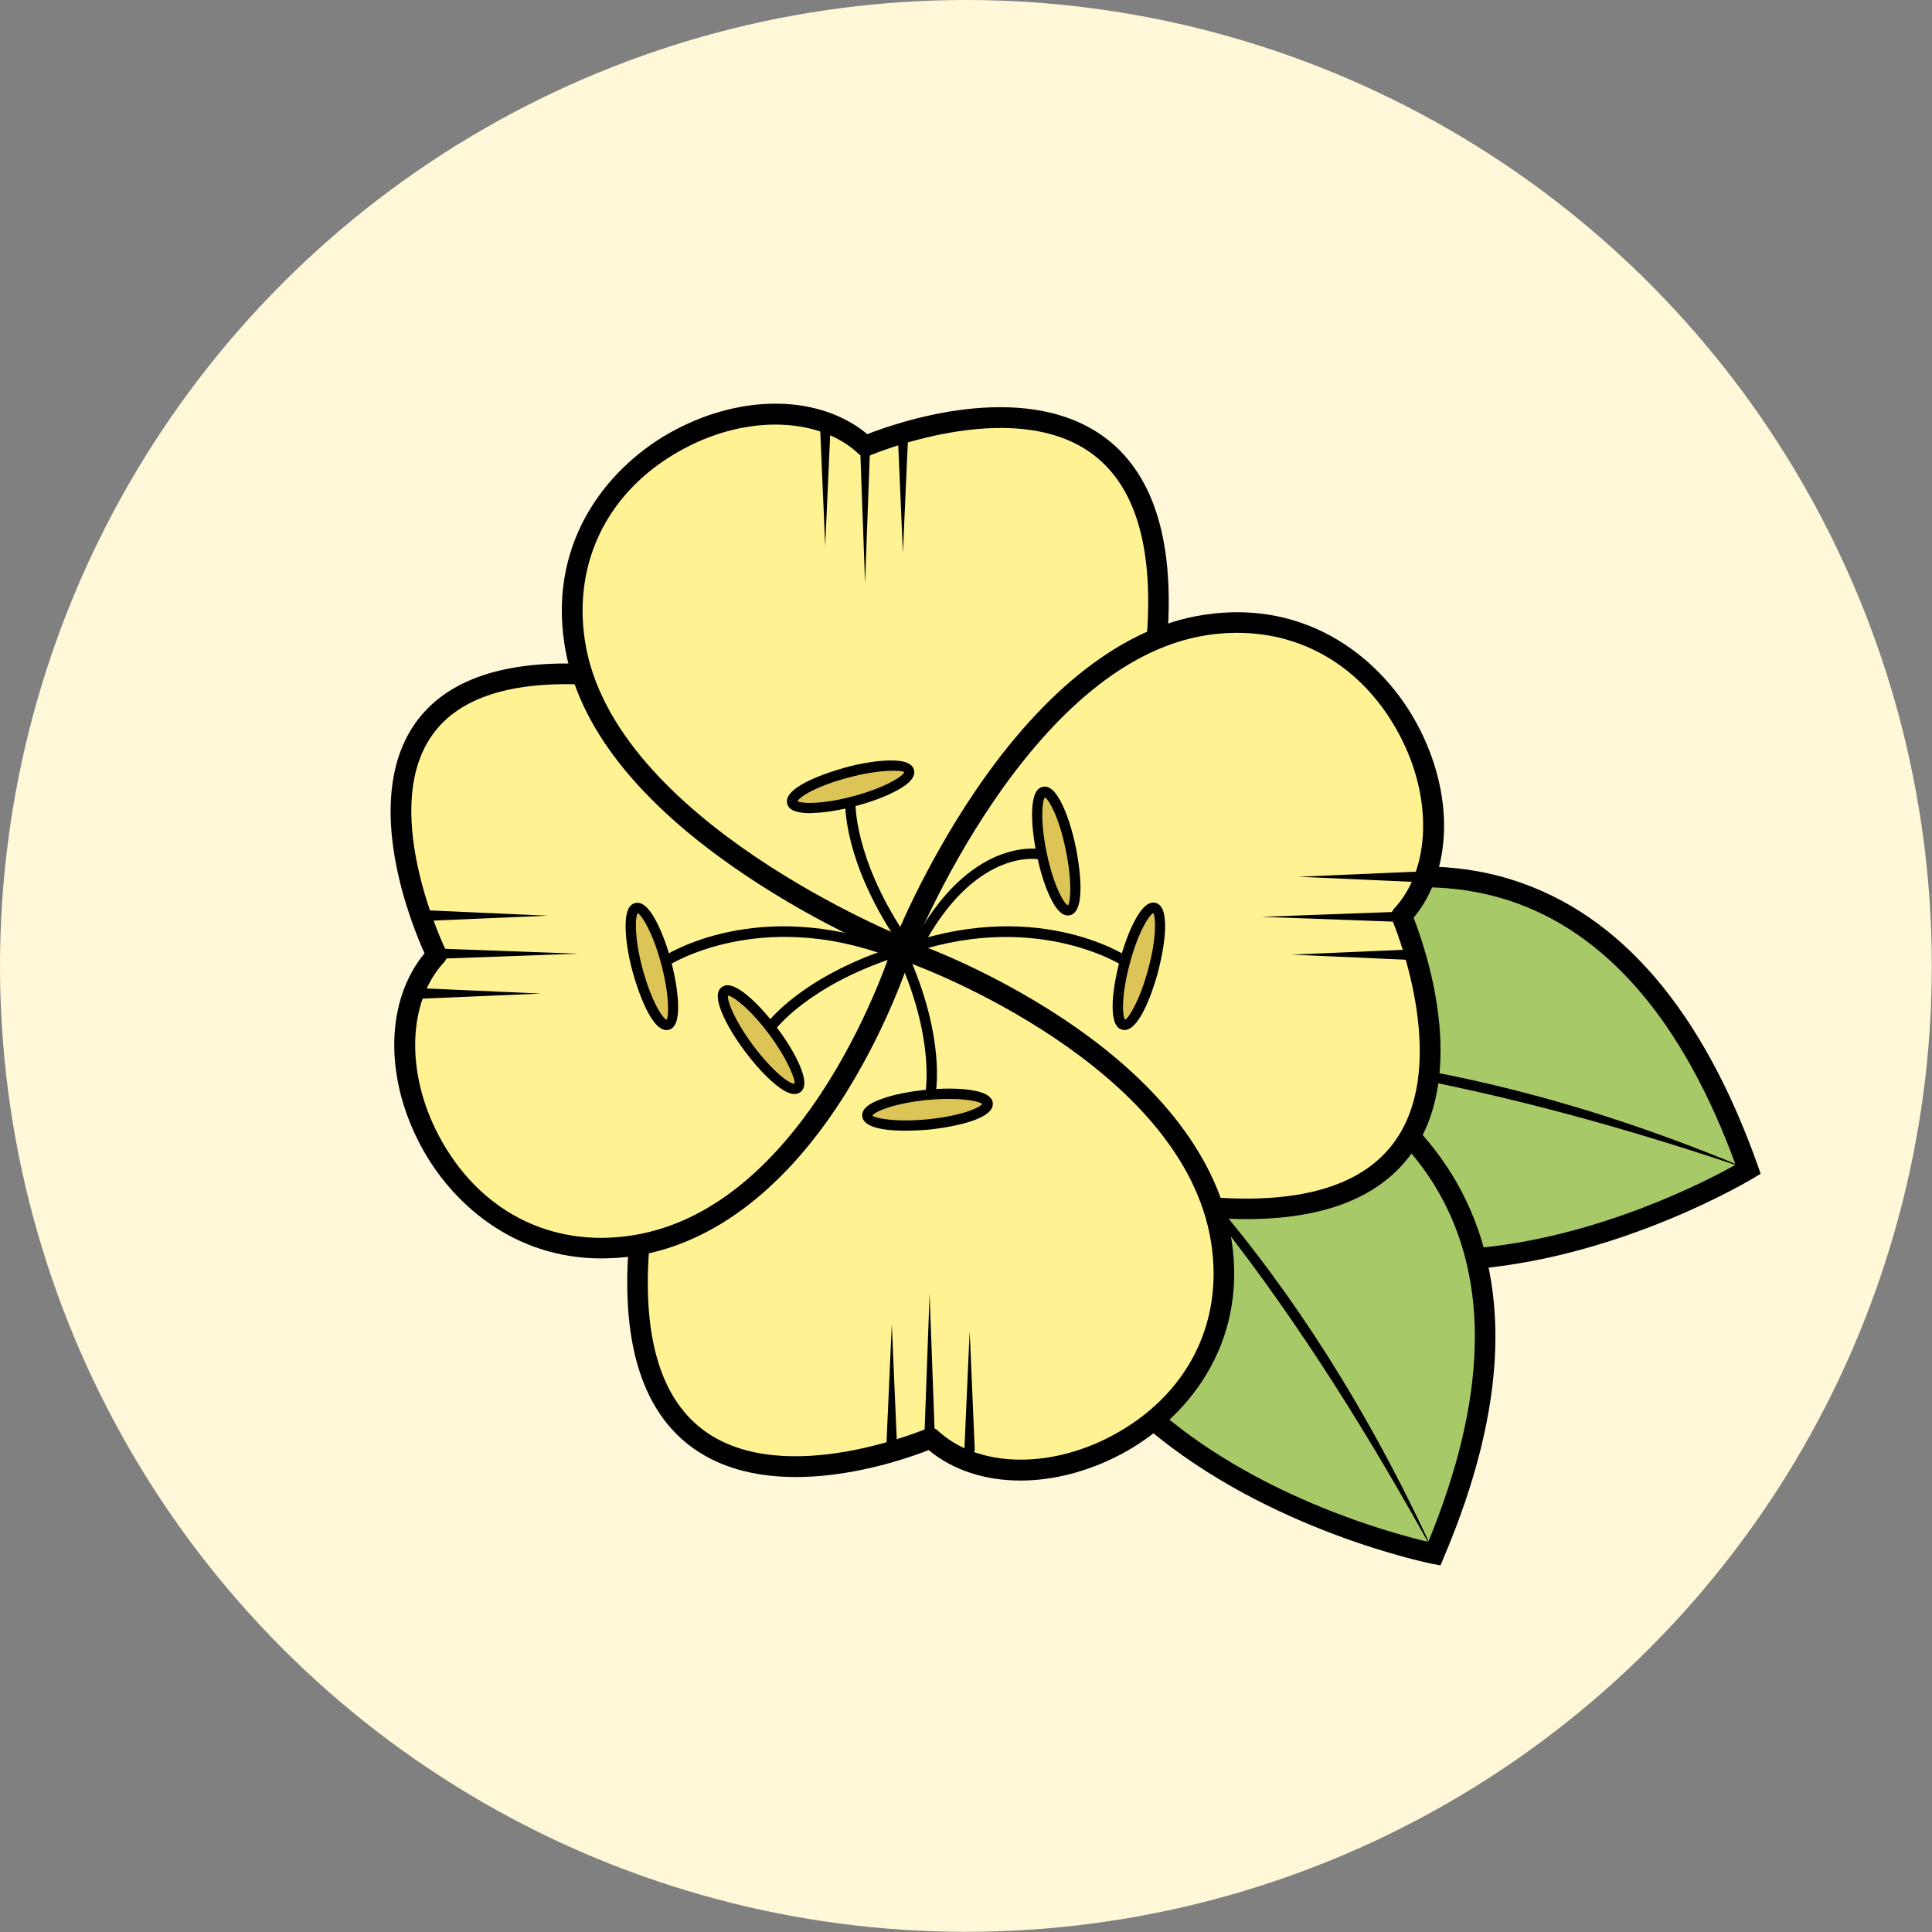 <?xml version="1.0" encoding="utf-8"?>
<!-- Generator: Adobe Illustrator 26.2.1, SVG Export Plug-In . SVG Version: 6.00 Build 0)  -->
<svg version="1.1" id="Layer_1" xmlns="http://www.w3.org/2000/svg" xmlns:xlink="http://www.w3.org/1999/xlink" x="0px" y="0px"
	 viewBox="0 0 102.71 102.71" style="enable-background:new 0 0 102.71 102.71;" xml:space="preserve">
<rect x="0" y="0" width="102.71" height="102.71" fill="#808080" stroke="none"/>
<style type="text/css">
	.st0{fill:#F3E1D7;}
	.st1{fill:#E5D4CF;}
	.st2{fill:#C2D4C5;}
	.st3{fill:#E0D0CA;}
	.st4{fill:#E2EFDA;}
	.st5{fill:#F4EDD7;}
	.st6{fill:#E5DFDC;}
	.st7{fill:#FFF2D8;}
	.st8{fill:#F7F5D5;}
	.st9{fill:#DBD5E0;}
	.st10{fill:#EFC7AC;}
	.st11{fill:#EED5BE;}
	.st12{fill:#EFDED0;}
	.st13{fill:#CFE4CA;}
	.st14{fill:#F6ECC6;}
	.st15{fill:#D0DDC7;}
	.st16{fill:#E3E8C8;}
	.st17{fill:#D6DCE5;}
	.st18{fill:#E9D5C8;}
	.st19{fill:#EFD4BF;}
	.st20{fill:#F7E4C1;}
	.st21{fill:#F2DDE4;}
	.st22{fill:#DFDAE9;}
	.st23{fill:#F7F0C1;}
	.st24{fill:#FFF8D8;}
	.st25{fill:#F0E1E7;}
	.st26{fill:#E8D0D3;}
	.st27{fill:#DCD2CB;}
	.st28{fill:#DBD9B9;}
	.st29{fill:#D2DBD2;}
	.st30{fill:#DBD4C0;}
	.st31{fill:#EFD9CA;}
	.st32{fill:#EFF3C6;}
	.st33{fill:#DDD2C8;}
	.st34{fill:#F2F1C7;}
	.st35{fill:#C2DBC4;}
	.st36{fill:#FFE4B8;}
	.st37{fill:#AED2B2;}
	.st38{fill:#FFD489;}
	.st39{fill:#D1E8C5;}
	.st40{fill:#57B675;}
	.st41{fill:#95CC8F;}
	.st42{fill:#FDE3E0;}
	.st43{fill:#F4DE5C;}
	.st44{fill:#EFB5AF;}
	.st45{fill:#9FD3A2;}
	.st46{fill:#78C184;}
	.st47{fill:#FEF7BC;}
	.st48{fill:#FFFFFF;}
	.st49{fill:#A7D2AB;}
	.st50{fill:#F7E783;}
	.st51{fill:#EEEEBE;}
	.st52{fill:#A8BF7B;}
	.st53{fill:#82B183;}
	.st54{fill:#D3DB82;}
	.st55{fill:#E2D6C0;}
	.st56{fill:#D6B074;}
	.st57{fill:#E5D17A;}
	.st58{fill:#EACEDD;}
	.st59{fill:#91BF7A;}
	.st60{fill:#F49AC1;}
	.st61{fill:#67C076;}
	.st62{fill:#8CBF99;}
	.st63{fill:#A5A5A5;}
	.st64{fill:none;}
	.st65{fill:#C2C1C0;}
	.st66{fill:#DDCD80;}
	.st67{fill:#FDD9C0;}
	.st68{fill:#E9EA79;}
	.st69{fill:#70A36C;}
	.st70{fill:#4CA446;}
	.st71{fill:#FBB783;}
	.st72{fill:#A88A5D;}
	.st73{fill:#F4ECC9;}
	.st74{fill:#A3CA61;}
	.st75{fill:#F4E382;}
	.st76{fill:#BF4D31;}
	.st77{fill:#BDD16A;}
	.st78{fill:#829E71;}
	.st79{fill:#AA675F;}
	.st80{fill:#FED39D;}
	.st81{fill:#F6B584;}
	.st82{fill:#F9AD82;}
	.st83{fill:#BFB279;}
	.st84{fill:#91B0A1;}
	.st85{fill:#B7B77D;}
	.st86{fill:#9D834A;}
	.st87{fill:#B7BD63;}
	.st88{fill:#DBD1CA;}
	.st89{fill:#8CA15E;}
	.st90{fill:#C38762;}
	.st91{fill:#E07C88;}
	.st92{fill:none;stroke:#000000;stroke-width:2;stroke-linecap:round;stroke-linejoin:round;stroke-miterlimit:10;}
	.st93{fill:#DCD586;}
	.st94{fill:#DD8A98;}
	.st95{fill:#E8B3C1;}
	.st96{fill:#F9EEC0;}
	.st97{fill:#F7EBBF;}
	.st98{fill:#FCE67A;}
	.st99{fill:#CAD1BF;}
	.st100{fill:#725D42;}
	.st101{fill:#6D894D;}
	.st102{fill:#ECE0CC;}
	.st103{fill:#917F61;}
	.st104{fill:#A09078;}
	.st105{fill:#E5CDA1;}
	.st106{fill:#A8C967;}
	.st107{fill:#FEF293;}
	.st108{fill:#DDC457;}
	.st109{fill:#E2E2B3;}
	.st110{fill:#967657;}
	.st111{fill:#C57E2C;}
	.st112{fill:#83B16A;}
	.st113{fill:#5E9C42;}
	.st114{fill:#CCD56C;}
	.st115{fill:#F8EF74;}
	.st116{fill:#6BB18A;}
	.st117{fill:#65AD84;}
	.st118{fill:#B1DAAC;}
	.st119{fill:#B7A6D1;}
	.st120{fill:#F4F1D4;}
	.st121{fill:#E8CDD6;}
	.st122{fill:#E39FAF;}
	.st123{fill:#9DB87E;}
	.st124{fill:#FDD0A7;}
	.st125{fill:#F7A168;}
	.st126{fill:#FFCE6E;}
	.st127{fill:#CC915B;}
	.st128{fill:#EDB28A;}
	.st129{fill:#89786E;}
	.st130{fill:#9FCC87;}
	.st131{fill:#EFD0D0;}
	.st132{fill:#7D9E74;}
	.st133{fill:#F59188;}
	.st134{fill:#F1ECCB;}
	.st135{fill:#9BC44D;}
	.st136{fill:#F7EF79;}
	.st137{fill:#659B7B;}
	.st138{fill:#8699BF;}
	.st139{fill:#AF9B7B;}
	.st140{fill:#BED379;}
	.st141{fill:#80AD54;}
	.st142{fill:#84AA6D;}
	.st143{fill:#B6D8A0;}
	.st144{fill:#F4DB72;}
	.st145{fill:#8DC983;}
	.st146{fill:#E5B17E;}
	.st147{fill:#D1A47C;}
	.st148{fill:#C5A07D;}
	.st149{fill:#EFB678;}
	.st150{fill:#68B27C;}
	.st151{fill:#EECE98;}
	.st152{fill:#EDA07A;}
	.st153{fill:#EF9E63;}
	.st154{fill:#8F8175;}
	.st155{fill:#86B287;}
	.st156{fill:#EBC992;}
	.st157{fill:#EFC8AD;}
	.st158{fill:#C0AFCE;}
	.st159{fill:#6CAA63;}
	.st160{fill:#A8D096;}
	.st161{fill:#C4C4C4;}
	.st162{fill:#F2F2B2;}
	.st163{fill:#94AB90;}
	.st164{fill:#AF8B72;}
	.st165{fill:#94AC91;}
	.st166{fill:#FFE3A6;}
	.st167{fill:#A0847A;}
	.st168{fill:#F9EFD8;}
	.st169{fill:#FBEAC2;}
	.st170{fill:#ADC9A1;}
	.st171{fill:#E5D99E;}
	.st172{fill:#97BF8E;}
	.st173{fill:#99CF8B;}
	.st174{fill:#B2D9A2;}
	.st175{fill:#93C6A5;}
	.st176{fill:#AC8269;}
	.st177{fill:#8E7E62;}
	.st178{fill:#639170;}
	.st179{fill:#BB8D72;}
	.st180{fill:#A08E82;}
	.st181{fill:#80B28C;}
	.st182{fill:#7C5A40;}
	.st183{fill:#E2BA9C;}
	.st184{fill:#F7D9CD;}
	.st185{fill:#EDB38C;}
	.st186{fill:#77685E;}
	.st187{fill:#8DC893;}
	.st188{fill:#DDC6BF;}
	.st189{fill:#D3BFBA;}
	.st190{fill:#9C6A51;}
	.st191{fill:#AD8977;}
	.st192{fill:#AA755E;}
	.st193{fill:#EFD5E7;}
	.st194{fill:#E5A8CC;}
	.st195{fill:#996E82;}
	.st196{fill:#A4C49B;}
	.st197{fill:#D9E8F3;}
	.st198{fill:#B9CFE9;}
	.st199{fill:#8FADD8;}
	.st200{fill:#F4E4EA;}
	.st201{fill:#EFCEDA;}
	.st202{fill:#D8A7B5;}
	.st203{fill:#E5F2E6;}
	.st204{fill:#D0E9D4;}
	.st205{fill:#ACD1B4;}
	.st206{fill:#F4EFD4;}
	.st207{fill:#F7F5DB;}
	.st208{fill:#EFEFAD;}
	.st209{fill:#F7F6DB;}
	.st210{fill:#EFEFAE;}
	.st211{fill:#DBF0EE;}
	.st212{fill:#FCEDD7;}
	.st213{fill:#D3C4B4;}
	.st214{fill:#7D6853;}
	.st215{fill:#ECE9DE;}
	.st216{fill:#A08E77;}
	.st217{fill:#F3E2D4;}
	.st218{fill:#D6A87B;}
	.st219{fill:#DDB690;}
	.st220{fill:#F0CA6F;}
	.st221{fill:#F0D7A0;}
	.st222{fill:#F7DA9F;}
	.st223{fill:#DFEDF3;}
	.st224{fill:#92C2E8;}
	.st225{fill:#C1DDED;}
	.st226{fill:#8DD5E3;}
	.st227{fill:#B8E2E0;}
	.st228{fill:#ADDCF6;}
</style>
<circle class="st24" cx="51.35" cy="51.35" r="51.35"/>
<g>
	<g>
		<g>
			<path class="st64" d="M69.34,72.7C69.3,72.64,69.29,72.66,69.34,72.7L69.34,72.7z"/>
		</g>
		<g>
			<path class="st106" d="M92.35,60.96c-0.95-1.76-1.89-3.53-2.84-5.29c-0.89-1.65-1.98-3.04-3.31-4.37
				c-1.24-1.24-2.57-2.48-4.15-3.26c-1.75-0.87-3.64-1.07-5.56-1.23c-0.65-0.05-1.21,0.51-1.34,1.11c-0.33,0.37-0.45,0.92-0.12,1.51
				c0.9,1.62,1.04,3.48,1.07,5.3c0.03,1.7,0.04,3.45-0.51,5.08c-0.57,1.7-1.96,2.56-3.52,3.27c-1.64,0.75-3.55,1.65-5.38,1.1
				c-0.99-0.3-1.98,0.7-1.68,1.68c0.95,3.14-0.16,6.53-2.69,8.59c-0.72,0.58-0.4,1.72,0.28,2.15c3.84,2.47,7.87,4.99,12.48,5.63
				c0.8,0.11,1.37-0.19,1.68-0.96c1.03-2.55,1.66-5.24,1.91-7.98c0.12-1.31,0.1-2.62,0.09-3.94c-0.01-0.91,0-1.86,0.27-2.74
				c4.51-0.25,8.91-1.53,12.83-3.79C92.52,62.45,92.7,61.6,92.35,60.96z M69.34,72.7C69.29,72.66,69.3,72.64,69.34,72.7L69.34,72.7z
				"/>
		</g>
	</g>
	<g>
		<path class="st107" d="M74.95,47.63c0.19-0.29,0.36-0.62,0.48-1.01c0.81-2.42,0.99-4.05,0.05-6.44c-0.89-2.25-2.12-3.93-4.17-5.27
			c-2.81-1.84-6.37-1.97-9.61-1.12c-0.02-0.4-0.11-0.8-0.27-1.18c0.1-0.48,0.1-0.98-0.03-1.49c-0.03-3.79-1.47-7.03-5.48-8.28
			c-3.59-1.12-6.64-0.4-9.64,1.23c-0.16-0.16-0.33-0.31-0.52-0.45c-2.92-2.11-6.36-1.64-9.4-0.22c-0.64,0.2-1.17,0.52-1.67,0.97
			c-3.05,2.19-4.57,5.82-4,9.61c0.07,0.36,0.15,0.71,0.22,1.06c-0.74,0.23-1.31,0.76-2.01,1.11c0.36-0.22-1.67,0.25-1.58,0.23
			c-1.02,0.2-2.01,0.48-2.89,1.06c-4.18,2.76-2.55,7.71-1.77,11.68c0.39,2.02-0.43,3.52-0.62,5.52c-0.14,1.44,0.04,2.83,0.48,4.14
			c-0.09,0.69,0.05,1.43,0.51,2.17c2.29,3.69,5.98,4.99,9.95,5.27c0.01,0.04,0.01,0.08,0.02,0.12c0.04-0.01,0.09-0.02,0.13-0.03
			c0.11-0.09,0.25-0.13,0.38-0.11c0.2,0.03,0.36,0.19,0.4,0.39c0.06,0.06,0.11,0.13,0.12,0.2c0.13,0.91,0.02,1.82,0.02,2.74
			c0,0.21-0.13,0.37-0.31,0.44c0.47,1.84,1.14,3.6,2.24,4.89c0.53,1.45,1.85,2.15,3.33,2.34c2.69,0.35,5.34,0.75,7.68-0.3
			c0.16-0.02,0.33-0.04,0.5-0.07c0.17-0.04,0.54-0.12,0.83-0.2c0.4,0.05,0.97,0.09,1.05,0.08c0.18-0.01,0.35-0.03,0.52-0.05
			c0.56,0.76,1.48,1.26,2.75,1.19c2.11-0.12,3.68,0.03,5.68-0.75c1.69-0.66,3.17-1.78,4.39-3.15c1.34-1.5,1.74-3.42,1.97-5.36
			c0.14-1.22,0.19-2.42,0.09-3.64c-0.02-0.15-0.04-0.3-0.06-0.44c0.77-0.14,1.58-0.09,2.35-0.28c0.37-0.09,0.72-0.23,1.07-0.37
			c0.09,0,0.17,0,0.27-0.01c0.34-0.03,0.64-0.08,0.94-0.13c0,0,0,0,0,0c0.01,0,0.02-0.01,0.03-0.01c0.71-0.14,1.37-0.35,2.1-0.66
			c0.11-0.02,0.22-0.05,0.34-0.08c1.1-0.31,2.06-0.93,2.54-1.99c0.09-0.2,0.16-0.42,0.21-0.64c1.9-3.64,0.67-7.96,0.05-12.01
			C74.73,48.12,74.85,47.89,74.95,47.63z"/>
	</g>
	<g>
		<g>
			<path class="st108" d="M34.64,48.95c-0.01-0.05-0.02-0.09-0.03-0.14c-0.04-0.29-0.41-0.45-0.67-0.38
				c-0.31,0.09-0.43,0.38-0.38,0.67c0.24,1.64,0.68,3.24,1.31,4.78c0.1,0.25,0.31,0.44,0.6,0.39c0.27-0.04,0.47-0.26,0.47-0.54
				c0.03-1.57-0.79-2.96-1.08-4.47C34.84,49.12,34.75,49.02,34.64,48.95z"/>
		</g>
		<g>
			<path class="st108" d="M41.07,54.75c-0.55-0.71-1.19-1.32-1.85-1.93c-0.22-0.2-0.56-0.21-0.77,0c-0.2,0.2-0.22,0.57,0,0.77
				c0.13,0.12,0.26,0.24,0.39,0.37c0,0.03,0,0.06,0,0.08c0.1,0.38,0.29,0.72,0.53,1.03c0.22,0.28,0.52,0.62,0.71,0.86
				c0.24,0.32,0.39,0.68,0.67,0.97c0.14,0.15,0.32,0.27,0.49,0.38c0.07,0.04,0.14,0.09,0.21,0.14c0.01,0.01,0.03,0.03,0.03,0.03
				c0.02,0.02,0.03,0.02,0.03,0.03c0.01,0.01,0.02,0.03,0.02,0.04c0.15,0.25,0.49,0.35,0.75,0.2c0.27-0.16,0.32-0.48,0.2-0.75
				C42.09,56.18,41.62,55.44,41.07,54.75z"/>
		</g>
		<g>
			<path class="st108" d="M45.62,42.25c0.76-0.12,1.49-0.25,2.22-0.52c0.57-0.21,0.49-1.04-0.15-1.07
				c-0.74-0.04-1.46,0.18-2.14,0.45c-0.07,0.03-0.14,0.06-0.21,0.08c-0.11,0.02-0.22,0.04-0.34,0.05c-0.88,0.14-1.72,0.4-2.54,0.77
				c-0.27,0.12-0.33,0.51-0.2,0.75c0.16,0.28,0.48,0.32,0.75,0.2c0.11-0.05,0.22-0.09,0.32-0.13c0.06,0.02,0.13,0.04,0.21,0.03
				C44.28,42.77,44.94,42.52,45.62,42.25z"/>
		</g>
		<g>
			<path class="st108" d="M56.29,42.98c-0.01-0.08-0.05-0.15-0.1-0.2c0-0.03,0-0.07,0-0.1c0.02-0.7-1.07-0.7-1.09,0
				c-0.03,0.91-0.04,1.84,0.19,2.73c0.2,0.76,0.73,1.48,0.71,2.28c-0.01,0.55,0.74,0.73,1.02,0.28c0.45-0.75,0.06-1.62-0.15-2.39
				C56.64,44.72,56.45,43.86,56.29,42.98z"/>
		</g>
		<g>
			<path class="st108" d="M52.02,58.15c-0.94-0.19-1.88-0.12-2.83-0.02c-0.47,0.05-0.92,0.12-1.37,0.28
				c-0.19,0.07-0.38,0.14-0.57,0.19c-0.02,0-0.04,0-0.06,0c-0.1,0-0.18,0.02-0.26,0.06c-0.09,0.01-0.19,0.01-0.29,0.01
				c-0.29-0.03-0.55,0.27-0.55,0.55c0,0.32,0.25,0.52,0.55,0.55c0.26,0.02,0.51-0.01,0.76-0.07c1.55,0.01,3.11-0.15,4.62-0.49
				C52.53,59.09,52.55,58.25,52.02,58.15z"/>
		</g>
		<g>
			<path class="st108" d="M61.31,48.29c-0.26-0.07-0.63,0.09-0.67,0.38c-0.03,0.18-0.05,0.36-0.07,0.54
				c-0.14,0.05-0.26,0.16-0.32,0.34c-0.23,0.71-0.44,1.41-0.53,2.15c-0.04,0.29-0.04,0.57-0.02,0.86c-0.23,0.37-0.42,0.8-0.36,1.24
				c0.05,0.4,0.43,0.69,0.82,0.47c0.33-0.19,0.55-0.52,0.62-0.89c0.03-0.17,0.03-0.34,0.03-0.51c0,0,0-0.01,0.01-0.01
				c0.25-0.37,0.41-0.76,0.49-1.2c0.16-0.89,0.27-1.8,0.4-2.7C61.74,48.67,61.62,48.37,61.31,48.29z"/>
		</g>
	</g>
	<g>
		<path d="M66.26,64.81c-0.56,0-1.14-0.02-1.75-0.06c-0.3-0.02-0.53-0.28-0.51-0.58c0.02-0.3,0.28-0.53,0.58-0.51
			c4.71,0.33,7.94-0.68,9.59-3.01c3.02-4.26-0.13-11.67-0.16-11.75c-0.09-0.2-0.05-0.43,0.1-0.59c1.95-2.09,2.07-5.89,0.29-9.24
			c-2.11-3.99-5.95-5.97-10.26-5.3c-9.52,1.48-15.59,16.67-15.65,16.82c-0.11,0.28-0.43,0.42-0.71,0.31
			c-0.28-0.11-0.42-0.43-0.31-0.71c0.06-0.16,1.59-4.01,4.36-8.11c3.72-5.49,7.92-8.74,12.14-9.39c5.65-0.88,9.59,2.46,11.4,5.87
			c1.95,3.68,1.85,7.73-0.22,10.23c0.61,1.56,2.94,8.21-0.08,12.49C73.4,63.63,70.44,64.81,66.26,64.81z"/>
	</g>
	<g>
		<path d="M54.26,78.71c-1.87,0-3.59-0.54-4.89-1.62c-1.56,0.61-8.21,2.94-12.49-0.08c-2.66-1.88-3.83-5.44-3.47-10.56
			c0.02-0.3,0.28-0.53,0.58-0.51c0.3,0.02,0.53,0.28,0.51,0.58c-0.33,4.71,0.68,7.94,3.01,9.59c4.26,3.02,11.67-0.13,11.75-0.16
			c0.2-0.09,0.43-0.05,0.59,0.1c2.09,1.95,5.89,2.07,9.24,0.29c3.99-2.11,5.97-5.95,5.3-10.26c-1.47-9.51-15.65-14.74-15.79-14.79
			c-0.28-0.1-0.43-0.42-0.33-0.7c0.1-0.28,0.42-0.43,0.7-0.33c0.15,0.05,3.76,1.37,7.61,3.94c5.16,3.44,8.23,7.49,8.89,11.71
			c0.88,5.65-2.46,9.59-5.87,11.4C57.84,78.24,55.98,78.71,54.26,78.71z"/>
	</g>
	<g>
		<path d="M31.96,66.9c-4.69,0-7.99-2.97-9.6-6.01c-1.95-3.67-1.85-7.72,0.21-10.21c-0.7-1.54-3.29-7.93-0.63-12.03
			c1.56-2.4,4.6-3.53,9.02-3.36c0.3,0.01,0.54,0.27,0.53,0.57c-0.01,0.3-0.26,0.56-0.57,0.53c-4.02-0.16-6.73,0.81-8.06,2.86
			c-2.64,4.07,0.81,11.21,0.85,11.28c0.1,0.2,0.06,0.45-0.09,0.61c-1.95,2.09-2.07,5.89-0.29,9.24c2.11,3.99,5.95,5.97,10.26,5.3
			c9.5-1.47,13.83-15.29,13.87-15.43c0.09-0.29,0.4-0.45,0.68-0.36c0.29,0.09,0.45,0.39,0.36,0.68c-0.05,0.15-1.14,3.68-3.48,7.46
			c-3.14,5.06-7.04,8.08-11.26,8.74C33.14,66.86,32.54,66.9,31.96,66.9z"/>
	</g>
	<g>
		<path d="M47.98,50.95c-0.07,0-0.13-0.01-0.2-0.04c-0.16-0.07-4.08-1.63-8.24-4.44c-5.66-3.82-8.87-7.93-9.53-12.21
			c-0.88-5.65,2.46-9.59,5.87-11.4c3.68-1.95,7.73-1.85,10.23,0.22c1.56-0.61,8.21-2.94,12.49,0.08c2.66,1.88,3.83,5.44,3.47,10.56
			c-0.02,0.3-0.28,0.53-0.58,0.51c-0.3-0.02-0.53-0.28-0.51-0.58c0.33-4.71-0.68-7.94-3.01-9.59c-4.26-3.02-11.67,0.13-11.74,0.16
			c-0.2,0.08-0.43,0.05-0.59-0.1c-2.09-1.95-5.89-2.07-9.24-0.29c-3.99,2.11-5.97,5.95-5.3,10.26c1.47,9.52,16.94,15.74,17.09,15.8
			c0.28,0.11,0.42,0.43,0.31,0.71C48.41,50.82,48.2,50.95,47.98,50.95z"/>
	</g>
	<g>
		<path d="M49.46,58.46c-0.02,0-0.04,0-0.06-0.01c-0.15-0.03-0.24-0.17-0.21-0.32c0.01-0.03,0.54-2.85-1.44-7.24
			c-0.06-0.14,0-0.3,0.14-0.36c0.14-0.06,0.3,0,0.36,0.14c2.06,4.57,1.5,7.46,1.47,7.58C49.7,58.37,49.59,58.46,49.46,58.46z"/>
	</g>
	<g>
		<path d="M48.13,60.11c-1,0-2.23-0.13-2.29-0.77c-0.04-0.36,0.31-0.67,1.06-0.93c0.61-0.22,1.43-0.38,2.3-0.47
			c0.88-0.09,1.71-0.09,2.35,0c0.79,0.11,1.19,0.34,1.23,0.7c0.1,1.03-3.01,1.37-3.36,1.41C49.28,60.06,48.75,60.11,48.13,60.11z
			 M50.45,58.42c-0.35,0-0.75,0.02-1.19,0.06c-1.76,0.18-2.79,0.63-2.88,0.83c0.12,0.13,1.22,0.37,2.98,0.19
			c1.69-0.17,2.7-0.59,2.86-0.81C52.08,58.57,51.45,58.42,50.45,58.42z M52.24,58.72L52.24,58.72L52.24,58.72z"/>
	</g>
	<g>
		<path d="M40.95,54.88c-0.06,0-0.11-0.02-0.16-0.05c-0.12-0.09-0.15-0.26-0.06-0.38c0.07-0.1,1.82-2.46,6.58-4.04
			c0.14-0.05,0.3,0.03,0.35,0.17c0.05,0.14-0.03,0.3-0.17,0.35c-4.58,1.52-6.29,3.82-6.3,3.84C41.12,54.85,41.03,54.88,40.95,54.88z
			"/>
	</g>
	<g>
		<path d="M42.24,58.16c-0.27,0-0.61-0.17-1.04-0.53c-0.5-0.41-1.06-1.02-1.59-1.73c-0.53-0.7-0.96-1.42-1.21-2.01
			c-0.31-0.73-0.32-1.2-0.03-1.41l0,0c0.29-0.22,0.73-0.08,1.35,0.43c0.5,0.41,1.06,1.02,1.59,1.73c0.53,0.7,0.96,1.42,1.21,2.01
			c0.31,0.73,0.32,1.2,0.03,1.41C42.46,58.13,42.35,58.16,42.24,58.16z M38.7,52.93c-0.05,0.26,0.33,1.29,1.34,2.65
			c1.06,1.42,1.98,2.08,2.2,2.03c0.05-0.17-0.31-1.23-1.37-2.65C39.85,53.6,38.96,52.95,38.7,52.93z M38.67,52.93L38.67,52.93
			L38.67,52.93L38.67,52.93z M38.53,52.7L38.53,52.7L38.53,52.7z"/>
	</g>
	<g>
		<path d="M48.77,50.56c-0.04,0-0.09-0.01-0.13-0.03c-0.13-0.07-0.18-0.24-0.11-0.37c2.98-5.63,6.6-5.04,6.76-5.02
			c0.15,0.03,0.25,0.17,0.22,0.32c-0.03,0.15-0.17,0.25-0.32,0.22c-0.14-0.02-3.4-0.52-6.18,4.73
			C48.97,50.51,48.87,50.56,48.77,50.56z"/>
	</g>
	<g>
		<path d="M56.77,48.67c-0.32,0-0.63-0.32-0.94-0.97c-0.28-0.58-0.53-1.38-0.71-2.24c-0.18-0.86-0.27-1.69-0.25-2.34
			c0.03-0.8,0.21-1.22,0.57-1.29l0,0c0.35-0.08,0.7,0.24,1.04,0.96c0.28,0.58,0.53,1.38,0.71,2.24c0.07,0.35,0.69,3.42-0.32,3.63
			C56.83,48.67,56.8,48.67,56.77,48.67z M55.55,42.39c-0.16,0.21-0.25,1.31,0.1,2.97c0.36,1.73,0.92,2.71,1.13,2.77
			c0.12-0.13,0.24-1.25-0.13-2.98C56.31,43.49,55.78,42.52,55.55,42.39z M55.49,42.11L55.49,42.11L55.49,42.11z"/>
	</g>
	<g>
		<path d="M35.4,51.36c-0.09,0-0.18-0.04-0.23-0.12c-0.08-0.13-0.05-0.3,0.08-0.38c0.2-0.13,5.04-3.21,12.23-0.51
			c0.14,0.05,0.21,0.21,0.16,0.35c-0.05,0.14-0.21,0.22-0.35,0.16c-6.92-2.6-11.69,0.43-11.74,0.46
			C35.51,51.35,35.45,51.36,35.4,51.36z"/>
	</g>
	<g>
		<path d="M35.43,54.76c-0.94,0-1.71-2.78-1.8-3.11c-0.23-0.85-0.36-1.67-0.37-2.32c-0.02-0.8,0.15-1.23,0.5-1.32l0,0
			c0.35-0.09,0.71,0.2,1.09,0.9c0.31,0.57,0.61,1.35,0.83,2.2s0.36,1.67,0.37,2.32c0.02,0.8-0.15,1.23-0.5,1.32
			C35.51,54.75,35.47,54.76,35.43,54.76z M33.9,48.54c-0.14,0.22-0.18,1.32,0.26,2.96c0.46,1.71,1.07,2.66,1.28,2.71
			c0.11-0.14,0.17-1.26-0.29-2.97C34.71,49.6,34.13,48.66,33.9,48.54z M33.87,48.53L33.87,48.53L33.87,48.53z M33.82,48.27
			L33.82,48.27L33.82,48.27z"/>
	</g>
	<g>
		<path d="M47.83,50.01c-0.09,0-0.18-0.04-0.23-0.12c-2.76-4.19-2.67-7.12-2.66-7.24c0.01-0.15,0.14-0.26,0.28-0.26
			c0.15,0.01,0.27,0.13,0.26,0.28c0,0.03-0.08,2.89,2.58,6.92c0.08,0.13,0.05,0.3-0.08,0.38C47.93,49.99,47.88,50.01,47.83,50.01z"
			/>
	</g>
	<g>
		<path d="M43.07,43.23c-0.73,0-1.13-0.16-1.22-0.5l0,0c-0.27-1,2.75-1.83,3.1-1.93c0.85-0.23,1.67-0.36,2.32-0.37
			c0.8-0.02,1.23,0.15,1.32,0.5c0.09,0.35-0.2,0.71-0.9,1.09c-0.57,0.31-1.35,0.61-2.2,0.83c-0.85,0.23-1.67,0.36-2.32,0.37
			C43.14,43.23,43.11,43.23,43.07,43.23z M42.4,42.59c0.22,0.14,1.32,0.18,2.96-0.26c1.71-0.46,2.66-1.07,2.71-1.28
			c-0.14-0.11-1.26-0.17-2.97,0.29C43.45,41.77,42.52,42.35,42.4,42.59z"/>
	</g>
	<g>
		<g>
			<path d="M93.45,61.97c-2.93-8.26-7.31-13.37-13.01-15.18c-1.62-0.52-3.23-0.72-4.78-0.73c0.21,0.33,0.26,0.76,0.12,1.11
				c1.42,0.01,2.88,0.21,4.34,0.67c5.26,1.68,9.34,6.41,12.15,14.08c-1.51,0.85-7.28,3.86-13.84,4.44c0.08,0.36,0.1,0.73,0.12,1.09
				c7.86-0.71,14.55-4.75,14.67-4.82l0.38-0.23L93.45,61.97z"/>
		</g>
	</g>
	<g>
		<g>
			<path d="M76.08,56.97c-0.02,0.18-0.08,0.35-0.17,0.51c5.77,1.16,11.46,2.79,17.03,4.68C87.54,59.88,81.87,58.07,76.08,56.97z"/>
		</g>
	</g>
	<g>
		<g>
			<path d="M77.42,62.83c-0.59-1.02-1.27-1.93-2.02-2.75c-0.06,0.12-0.12,0.24-0.2,0.35c-0.14,0.2-0.3,0.38-0.47,0.54
				c0.65,0.72,1.24,1.52,1.75,2.41c2.74,4.79,2.56,11.04-0.55,18.59c-1.79-0.42-8.74-2.26-14.13-6.8c-0.11,0.35-0.37,0.68-0.74,0.81
				c6.43,5.42,14.95,7.13,15.09,7.16l0.43,0.08l0.17-0.41C80.18,74.75,80.4,68.02,77.42,62.83z"/>
		</g>
	</g>
	<g>
		<g>
			<path d="M64.83,64.95c4.33,5.52,8.05,11.52,11.43,17.66c-2.95-6.44-6.64-12.65-11.19-18.12C65.02,64.66,64.94,64.81,64.83,64.95z
				"/>
		</g>
	</g>
	<g>
		<path d="M59.8,51.36c-0.05,0-0.1-0.01-0.15-0.04c-0.05-0.03-4.82-3.05-11.74-0.46c-0.14,0.06-0.3-0.02-0.35-0.16
			c-0.05-0.14,0.02-0.3,0.16-0.35c7.2-2.7,12.03,0.38,12.23,0.51c0.13,0.08,0.16,0.25,0.08,0.38C59.98,51.32,59.89,51.36,59.8,51.36
			z"/>
	</g>
	<g>
		<path d="M59.78,54.76c-0.04,0-0.08-0.01-0.13-0.02c-0.35-0.09-0.51-0.53-0.5-1.32c0.01-0.65,0.15-1.47,0.37-2.32
			c0.23-0.85,0.52-1.63,0.83-2.2c0.38-0.7,0.74-0.99,1.09-0.9c0.35,0.09,0.51,0.53,0.5,1.32c-0.01,0.65-0.15,1.47-0.37,2.32
			C61.49,51.97,60.72,54.76,59.78,54.76z M61.31,48.54c-0.24,0.12-0.82,1.06-1.25,2.69c-0.46,1.71-0.4,2.84-0.24,2.98
			c0.16-0.06,0.78-1.01,1.23-2.72C61.49,49.87,61.45,48.76,61.31,48.54z M61.29,48.52L61.29,48.52L61.29,48.52L61.29,48.52z"/>
	</g>
	<g>
		<path d="M45.99,31.01l-0.27-7.4c-0.01-0.15,0.11-0.28,0.26-0.28c0.16-0.01,0.29,0.13,0.28,0.28L45.99,31.01L45.99,31.01z"/>
	</g>
	<g>
		<path d="M43.87,29.03l-0.27-6.28c-0.01-0.15,0.11-0.28,0.26-0.29c0.16-0.01,0.29,0.13,0.29,0.29L43.87,29.03L43.87,29.03z"/>
	</g>
	<g>
		<path d="M48,29.4l-0.27-6.28c-0.01-0.15,0.11-0.28,0.26-0.29c0.16-0.01,0.29,0.13,0.29,0.29L48,29.4L48,29.4z"/>
	</g>
	<g>
		<path d="M67.05,48.74l7.4-0.27c0.15-0.01,0.28,0.11,0.28,0.26c0.01,0.16-0.13,0.29-0.28,0.28L67.05,48.74L67.05,48.74z"/>
	</g>
	<g>
		<path d="M69.03,46.61l6.28-0.27c0.15-0.01,0.28,0.11,0.29,0.26c0.01,0.16-0.13,0.29-0.29,0.29L69.03,46.61L69.03,46.61z"/>
	</g>
	<g>
		<path d="M68.67,50.75l6.28-0.27c0.15-0.01,0.28,0.11,0.29,0.26c0.01,0.16-0.13,0.29-0.29,0.29L68.67,50.75L68.67,50.75z"/>
	</g>
	<g>
		<path d="M49.42,68.78l0.27,7.4c0.01,0.15-0.11,0.28-0.26,0.28c-0.16,0.01-0.29-0.13-0.28-0.28L49.42,68.78L49.42,68.78z"/>
	</g>
	<g>
		<path d="M51.55,70.76l0.27,6.28c0.01,0.15-0.11,0.28-0.26,0.29c-0.16,0.01-0.29-0.13-0.29-0.29L51.55,70.76L51.55,70.76z"/>
	</g>
	<g>
		<path d="M47.41,70.39l0.27,6.28c0.01,0.15-0.11,0.28-0.26,0.29c-0.16,0.01-0.29-0.13-0.29-0.29L47.41,70.39L47.41,70.39z"/>
	</g>
	<g>
		<path d="M30.74,50.7l-7.4,0.27c-0.15,0.01-0.28-0.11-0.28-0.26c-0.01-0.16,0.13-0.29,0.28-0.28L30.74,50.7L30.74,50.7z"/>
	</g>
	<g>
		<path d="M28.77,52.82l-6.28,0.27c-0.15,0.01-0.28-0.11-0.29-0.26c-0.01-0.16,0.13-0.29,0.29-0.29L28.77,52.82L28.77,52.82z"/>
	</g>
	<g>
		<path d="M29.13,48.68l-6.28,0.27c-0.15,0.01-0.28-0.11-0.29-0.26c-0.01-0.16,0.13-0.29,0.29-0.29L29.13,48.68L29.13,48.68z"/>
	</g>
</g>
</svg>
